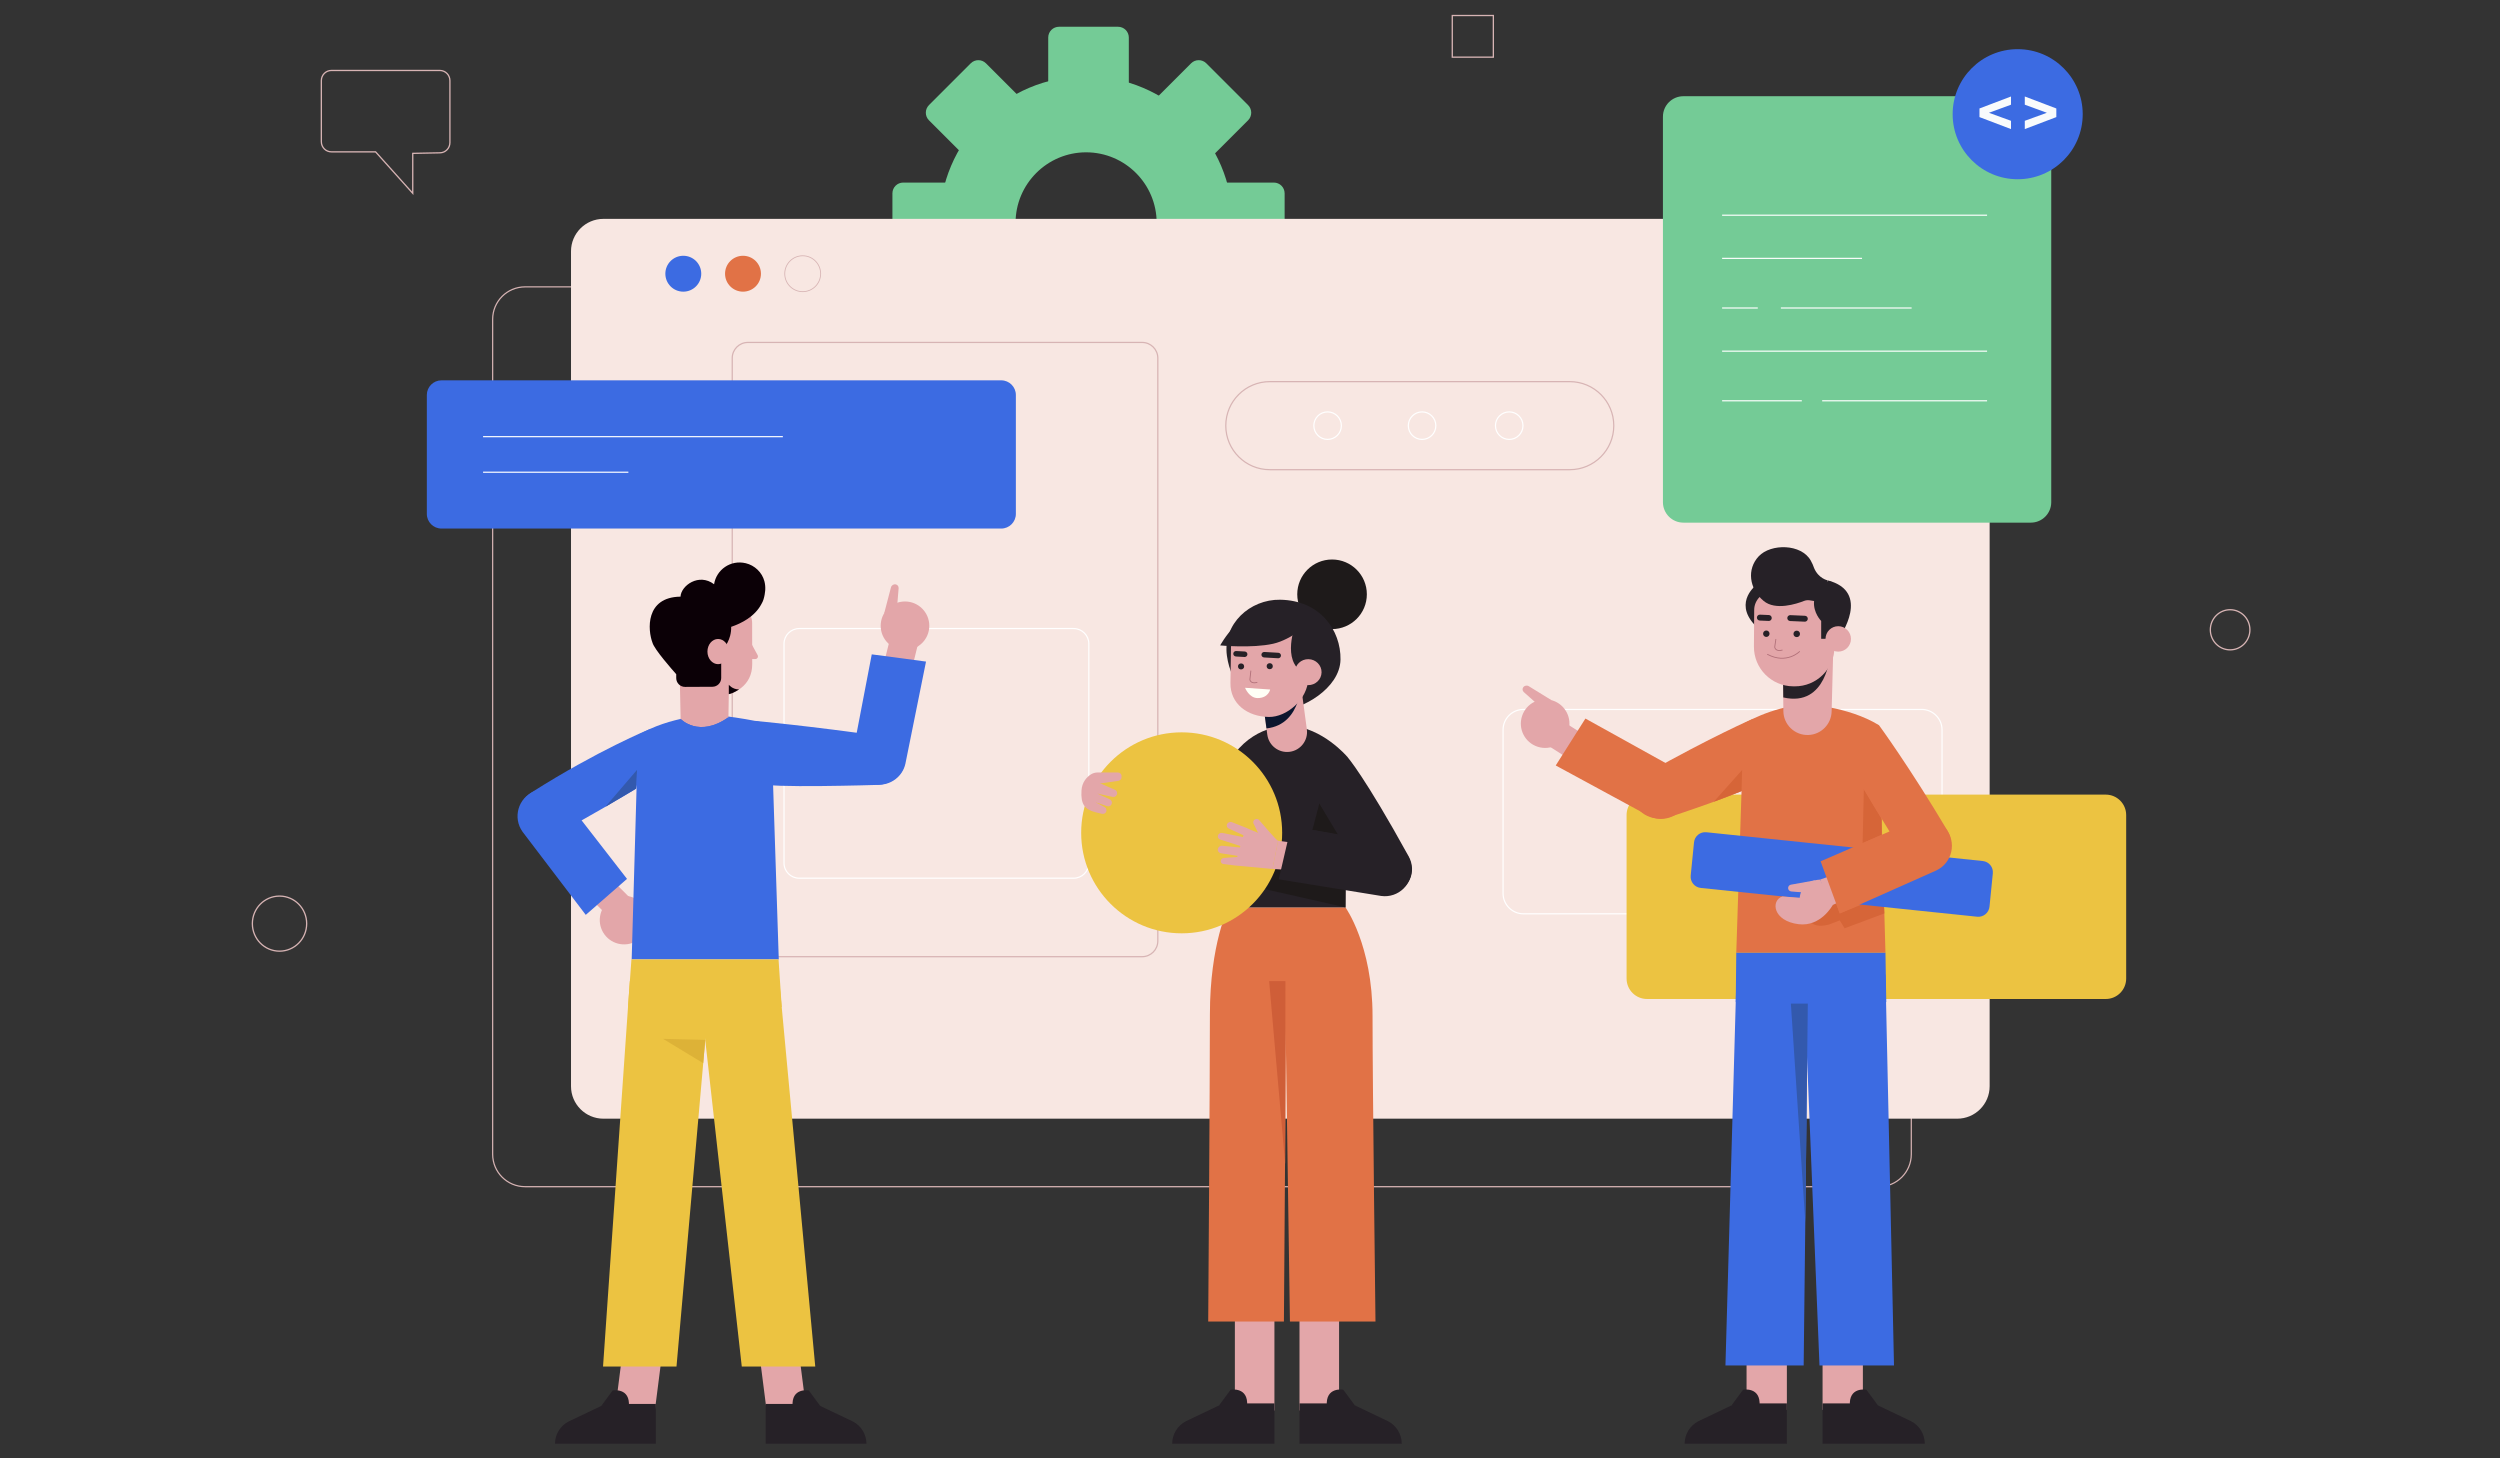 <?xml version="1.0" encoding="utf-8"?>
<!-- Generator: Adobe Illustrator 16.0.0, SVG Export Plug-In . SVG Version: 6.00 Build 0)  -->
<!DOCTYPE svg PUBLIC "-//W3C//DTD SVG 1.1//EN" "http://www.w3.org/Graphics/SVG/1.1/DTD/svg11.dtd">
<svg version="1.1" id="Layer_1" xmlns="http://www.w3.org/2000/svg" xmlns:xlink="http://www.w3.org/1999/xlink" x="0px" y="0px"
	 width="960px" height="560px" viewBox="0 0 960 560" enable-background="new 0 0 960 560" xml:space="preserve">
<rect x="0" y="0" width="960" height="560" fill="#333333" stroke="none"/>
<g>
	<g>
		<path fill="#74CB96" d="M417.069,141.864c-31.037,0-56.28-25.248-56.28-56.282c0-31.036,25.243-56.283,56.28-56.283
			c31.034,0,56.277,25.248,56.277,56.283C473.346,116.616,448.103,141.864,417.069,141.864z M417.069,58.491
			c-14.94,0-27.095,12.153-27.095,27.092c0,14.937,12.155,27.091,27.095,27.091c14.938,0,27.089-12.154,27.089-27.091
			C444.158,70.644,432.007,58.491,417.069,58.491z"/>
		<g>
			<path fill="#74CB96" d="M433.467,43.896h-30.95V14.414c0-2.284,1.852-4.137,4.14-4.137h22.674c2.284,0,4.136,1.853,4.136,4.137
				V43.896z"/>
			<path fill="#74CB96" d="M429.331,160.888h-22.674c-2.288,0-4.14-1.852-4.14-4.138v-29.481h30.95v29.481
				C433.467,159.036,431.615,160.888,429.331,160.888z"/>
		</g>
		<g>
			<path fill="#74CB96" d="M376.306,70.108v30.949h-29.482c-2.284,0-4.136-1.852-4.136-4.138V74.244
				c0-2.284,1.852-4.136,4.136-4.136H376.306z"/>
			<path fill="#74CB96" d="M493.297,74.244v22.675c0,2.286-1.852,4.138-4.136,4.138h-29.483V70.108h29.483
				C491.445,70.108,493.297,71.96,493.297,74.244z"/>
		</g>
		<g>
			<path fill="#74CB96" d="M399.459,45.163l-21.884,21.886l-20.847-20.847c-1.617-1.617-1.617-4.236,0-5.852l16.031-16.033
				c1.617-1.617,4.236-1.617,5.853,0L399.459,45.163z"/>
			<path fill="#74CB96" d="M479.259,130.814l-16.033,16.033c-1.618,1.616-4.237,1.616-5.851,0l-20.847-20.846l21.884-21.885
				l20.847,20.847C480.873,126.579,480.873,129.199,479.259,130.814z"/>
		</g>
		<g>
			<path fill="#74CB96" d="M458.412,67.048l-21.884-21.886l20.847-20.846c1.614-1.617,4.233-1.617,5.851,0l16.033,16.033
				c1.614,1.615,1.614,4.235,0,5.852L458.412,67.048z"/>
			<path fill="#74CB96" d="M372.759,146.848l-16.031-16.033c-1.617-1.615-1.617-4.235,0-5.851l20.847-20.847l21.884,21.885
				l-20.847,20.846C376.995,148.464,374.376,148.464,372.759,146.848z"/>
		</g>
	</g>
	<g>
		<g>
			<path fill="none" stroke="#D7B4B4" stroke-width="0.471" stroke-miterlimit="10" d="M721.482,455.688H201.631
				c-6.876,0-12.451-5.574-12.451-12.449V122.609c0-6.876,5.574-12.451,12.451-12.451h519.852c6.878,0,12.452,5.575,12.452,12.451
				v320.629C733.935,450.113,728.36,455.688,721.482,455.688z"/>
			<path fill="#F8E7E2" d="M751.569,429.576H231.718c-6.877,0-12.452-5.575-12.452-12.452V96.498
				c0-6.878,5.575-12.452,12.452-12.452h519.851c6.879,0,12.453,5.574,12.453,12.452v320.626
				C764.022,424.001,758.448,429.576,751.569,429.576z"/>
		</g>
		<g>
			<g>
				<path fill="none" stroke="#D7B4B4" stroke-width="0.486" stroke-miterlimit="10" d="M438.574,367.371H287.206
					c-3.331,0-6.028-2.698-6.028-6.029V137.52c0-3.329,2.697-6.027,6.028-6.027h151.369c3.331,0,6.029,2.698,6.029,6.027v223.822
					C444.603,364.673,441.905,367.371,438.574,367.371z"/>
				<path fill="none" stroke="#FFFFFF" stroke-width="0.46" stroke-miterlimit="10" d="M412.275,337.232H306.899
					c-3.224,0-5.837-2.613-5.837-5.838v-84.189c0-3.223,2.613-5.836,5.837-5.836h105.375c3.221,0,5.835,2.613,5.835,5.836v84.189
					C418.11,334.619,415.496,337.232,412.275,337.232z"/>
			</g>
			<g>
				<circle fill="#3C6BE2" cx="262.387" cy="105.107" r="6.892"/>
				<circle fill="#E17246" cx="285.312" cy="105.107" r="6.892"/>
				<path fill="none" stroke="#D7B4B4" stroke-width="0.323" stroke-miterlimit="10" d="M315.128,105.107
					c0,3.806-3.087,6.891-6.894,6.891c-3.804,0-6.891-3.084-6.891-6.891c0-3.807,3.087-6.892,6.891-6.892
					C312.042,98.215,315.128,101.3,315.128,105.107z"/>
			</g>
			<path fill="none" stroke="#FFFFFF" stroke-width="0.46" stroke-miterlimit="10" d="M745.742,280.273v62.786
				c0,4.333-3.514,7.845-7.847,7.845H585.023c-4.334,0-7.847-3.512-7.847-7.845v-62.786c0-4.335,3.513-7.85,7.847-7.85h152.872
				C742.229,272.423,745.742,275.938,745.742,280.273z"/>
			<g>
				<path fill="none" stroke="#D7B4B4" stroke-width="0.471" stroke-miterlimit="10" d="M602.786,180.36H487.61
					c-9.338,0-16.909-7.569-16.909-16.906l0,0c0-9.338,7.57-16.907,16.909-16.907h115.176c9.335,0,16.905,7.569,16.905,16.907l0,0
					C619.691,172.792,612.121,180.36,602.786,180.36z"/>
				<path fill="none" stroke="#FFFFFF" stroke-width="0.46" stroke-miterlimit="10" d="M515.081,163.454
					c0,2.917-2.362,5.283-5.283,5.283c-2.917,0-5.283-2.366-5.283-5.283c0-2.917,2.366-5.283,5.283-5.283
					C512.719,158.171,515.081,160.537,515.081,163.454z"/>
				<circle fill="none" stroke="#FFFFFF" stroke-width="0.46" stroke-miterlimit="10" cx="546.077" cy="163.454" r="5.283"/>
				<circle fill="none" stroke="#FFFFFF" stroke-width="0.46" stroke-miterlimit="10" cx="579.539" cy="163.454" r="5.283"/>
			</g>
		</g>
	</g>
	<g>
		<g>
			<path fill="#3C6BE2" d="M384.465,202.967H169.533c-3.108,0-5.629-2.521-5.629-5.629v-45.662c0-3.108,2.521-5.628,5.629-5.628
				h214.932c3.108,0,5.628,2.52,5.628,5.628v45.662C390.093,200.446,387.574,202.967,384.465,202.967z"/>
			<g>
				
					<line fill="none" stroke="#FFFFFF" stroke-width="0.454" stroke-miterlimit="10" x1="185.501" y1="167.681" x2="300.614" y2="167.681"/>
				
					<line fill="none" stroke="#FFFFFF" stroke-width="0.454" stroke-miterlimit="10" x1="185.501" y1="181.332" x2="241.297" y2="181.332"/>
			</g>
		</g>
		<path fill="#ECC341" d="M816.451,312.979v62.785c0,4.337-3.513,7.85-7.846,7.85H632.457c-4.336,0-7.85-3.513-7.85-7.85v-62.785
			c0-4.333,3.514-7.847,7.85-7.847h176.148C812.938,305.133,816.451,308.646,816.451,312.979z"/>
		<g>
			<path fill="#74CB96" d="M779.833,200.692H646.414c-4.334,0-7.847-3.514-7.847-7.848V44.799c0-4.335,3.513-7.849,7.847-7.849
				h133.419c4.334,0,7.847,3.514,7.847,7.849v148.045C787.68,197.178,784.167,200.692,779.833,200.692z"/>
			<g>
				<circle fill="#3C6BE2" cx="774.789" cy="43.855" r="24.974"/>
				<g>
					<g>
						<path fill="#F9FBFC" d="M772.225,40.204l-8.472,3.105l8.472,3.079v3.182l-12.109-4.606v-3.309l12.109-4.604V40.204z"/>
					</g>
					<g>
						<path fill="#F9FBFC" d="M777.521,37.05l12.11,4.604v3.309l-12.11,4.606v-3.182l8.473-3.079l-8.473-3.105V37.05z"/>
					</g>
				</g>
			</g>
			<g>
				
					<line fill="none" stroke="#FFFFFF" stroke-width="0.445" stroke-miterlimit="10" x1="661.288" y1="82.637" x2="763.038" y2="82.637"/>
				
					<line fill="none" stroke="#FFFFFF" stroke-width="0.445" stroke-miterlimit="10" x1="661.288" y1="99.212" x2="715.018" y2="99.212"/>
				
					<line fill="none" stroke="#FFFFFF" stroke-width="0.445" stroke-miterlimit="10" x1="683.855" y1="118.272" x2="734.063" y2="118.272"/>
				
					<line fill="none" stroke="#FFFFFF" stroke-width="0.445" stroke-miterlimit="10" x1="661.288" y1="134.845" x2="763.038" y2="134.845"/>
				
					<line fill="none" stroke="#FFFFFF" stroke-width="0.445" stroke-miterlimit="10" x1="661.288" y1="153.906" x2="691.898" y2="153.906"/>
				
					<line fill="none" stroke="#FFFFFF" stroke-width="0.445" stroke-miterlimit="10" x1="699.714" y1="153.906" x2="763.038" y2="153.906"/>
				
					<line fill="none" stroke="#FFFFFF" stroke-width="0.445" stroke-miterlimit="10" x1="661.288" y1="118.272" x2="674.988" y2="118.272"/>
			</g>
		</g>
	</g>
	<g>
		<path fill="none" stroke="#D7B4B4" stroke-width="0.504" stroke-miterlimit="10" d="M168.905,27.054h-41.651
			c-2.134,0-3.862,1.753-3.862,3.917v23.425c0,2.162,1.729,3.916,3.862,3.916h16.972l14.27,15.919v-15.34l10.486-0.213
			c2.103-0.042,3.785-1.783,3.785-3.916V30.971C172.767,28.808,171.039,27.054,168.905,27.054z"/>
		
			<ellipse fill="none" stroke="#D7B4B4" stroke-width="0.504" stroke-miterlimit="10" cx="107.335" cy="354.671" rx="10.429" ry="10.574"/>
		
			<ellipse fill="none" stroke="#D7B4B4" stroke-width="0.504" stroke-miterlimit="10" cx="856.365" cy="241.84" rx="7.599" ry="7.706"/>
		
			<rect x="557.671" y="5.955" fill="none" stroke="#D7B4B4" stroke-width="0.504" stroke-miterlimit="10" width="15.773" height="15.995"/>
	</g>
</g>
<g>
	<g>
		<g>
			<g>
				<rect x="499.009" y="498.439" fill="#E3A6A9" width="15.191" height="43.198"/>
				<g>
					<g>
						<defs>
							<path id="XMLID_5_" d="M499.009,538.893h19.632l14.345,6.844c3.243,1.668,5.283,5.008,5.283,8.654l0,0h-39.26V538.893z"/>
						</defs>
						<use xlink:href="#XMLID_5_"  overflow="visible" fill="#262127"/>
						<clipPath id="XMLID_2_">
							<use xlink:href="#XMLID_5_"  overflow="visible"/>
						</clipPath>
					</g>
					<path fill="#262127" d="M520.239,539.63l-4.419-5.985c0,0-6.912-1.263-6.311,6.255L520.239,539.63z"/>
				</g>
			</g>
			<path fill="#E17246" d="M493.2,361.946l23.454-13.509c0,0,10.402,14.451,10.402,41.666c0,27.214,1.129,117.373,1.129,117.373
				h-32.852L493.2,361.946"/>
		</g>
		<g>
			<g>
				<rect x="474.192" y="498.439" fill="#E3A6A9" width="15.188" height="43.198"/>
				<g>
					<g>
						<defs>
							<path id="XMLID_7_" d="M489.38,538.893h-19.628l-14.348,6.844c-3.243,1.668-5.283,5.008-5.283,8.654l0,0h39.259V538.893z"/>
						</defs>
						<use xlink:href="#XMLID_7_"  overflow="visible" fill="#262127"/>
						<clipPath id="XMLID_3_">
							<use xlink:href="#XMLID_7_"  overflow="visible"/>
						</clipPath>
					</g>
					<path fill="#262127" d="M468.151,539.63l4.418-5.985c0,0,6.915-1.263,6.311,6.255L468.151,539.63z"/>
				</g>
			</g>
			<g>
				<path fill="#E17246" d="M494.062,361.818l-22.354-13.381c0,0-7.104,13.91-7.104,41.125c0,27.213-0.652,117.914-0.652,117.914
					h29.072L494.062,361.818"/>
				<polygon fill="#CF5E38" points="493.61,376.761 493.61,376.761 487.347,376.761 493.503,446.988 				"/>
			</g>
		</g>
		<rect x="471.708" y="348.438" fill="#E17246" width="44.947" height="24.821"/>
	</g>
	<g>
		<g>
			<path fill="#262127" d="M495.318,278.649c0,0-12.402-0.779-21.145,10.65c-7.775,10.165-2.466,59.138-2.466,59.138h44.947
				l0.647-57.893C517.302,290.545,507.89,279.406,495.318,278.649z"/>
			<polygon fill="#1E1A1A" points="506.648,308.439 514.426,320.669 503.961,318.688 			"/>
			<polygon fill="#1E1A1A" points="516.654,341.816 516.654,348.438 481.869,340.557 487.54,329.127 516.544,335.992 			"/>
		</g>
		<g>
			<circle fill="#ECC341" cx="453.762" cy="319.808" r="38.589"/>
			<g>
				<path fill="#E3A6A9" d="M421.531,296.626c-0.99,0-1.955,0.279-2.773,0.84c-1.404,0.962-3.272,2.836-3.466,6.066
					c-0.313,5.235,1.153,7.138,5.023,8.288l2.617-15.194H421.531z"/>
				<g>
					<path fill="#E3A6A9" d="M422.932,296.626h6.339c0.777,0,1.407,0.63,1.407,1.406v0.411c0,0.699-0.514,1.291-1.206,1.392
						l-9.68,1.396L422.932,296.626z"/>
					<path fill="#E3A6A9" d="M420.628,300.004l7.508,3.281c0.711,0.31,1.034,1.14,0.727,1.852l-0.028,0.059
						c-0.267,0.618-0.931,0.957-1.585,0.815l-7.85-1.695L420.628,300.004z"/>
					<path fill="#E3A6A9" d="M420.369,304.287l5.788,2.654c0.674,0.308,0.993,1.091,0.727,1.783l-0.009,0.021
						c-0.276,0.724-1.084,1.088-1.808,0.814l-6.706-2.271L420.369,304.287z"/>
					<path fill="#E3A6A9" d="M420.315,311.82l2.842,0.689c0.712,0.172,1.435-0.229,1.667-0.921l0,0
						c0.232-0.692-0.106-1.451-0.78-1.739l-5.073-2.701L420.315,311.82z"/>
				</g>
			</g>
		</g>
		<g>
			<path fill="#262127" d="M517.302,290.545c0,0,6.516,7.234,23.64,38.337c1.526,2.773,1.761,6.101,0.352,8.934l0,0
				c-3.181,6.393-12.084,6.963-16.054,1.024c-5.537-8.278-18.625-30.128-18.591-30.4
				C506.712,307.938,517.302,290.545,517.302,290.545z"/>
			<g>
				<g>
					<g>
						<path fill="#E3A6A9" d="M490.784,322.885l-2.166,10.798l-14.444-1.344c0,0,4.148-14.722,4.252-14.512
							C478.526,318.041,490.784,322.885,490.784,322.885z"/>
						<path fill="#E3A6A9" d="M490.784,322.885c-0.684-0.273-5.293-5.646-7.286-7.993c-0.482-0.568-1.396-0.559-1.924,0.019l0,0
							c-0.341,0.376-0.426,0.898-0.216,1.334l3.071,6.327L490.784,322.885z"/>
						<path fill="#E3A6A9" d="M478.426,317.827l-5.405-2.118c-0.724-0.285-1.58,0.097-1.855,0.827l0,0
							c-0.241,0.63,0.032,1.315,0.643,1.599l7.833,3.628L478.426,317.827z"/>
						<path fill="#E3A6A9" d="M477.297,321.421l-7.934-1.585c-0.751-0.153-1.513,0.325-1.686,1.063l0,0
							c-0.147,0.635,0.204,1.259,0.827,1.473l9.316,2.985L477.297,321.421z"/>
						<path fill="#E3A6A9" d="M476.781,325.501l-7.436-0.729c-0.831-0.086-1.601,0.507-1.717,1.313l0,0
							c-0.107,0.755,0.407,1.436,1.178,1.558l8.159,1.294L476.781,325.501z"/>
						<path fill="#E3A6A9" d="M474.174,332.339l-4.425-0.553c-0.63-0.084-1.063-0.629-0.987-1.247l0,0
							c0.076-0.588,0.589-1.055,1.203-1.09l7-0.514L474.174,332.339z"/>
					</g>
					<polygon fill="#E3A6A9" points="490.784,322.885 501.403,324.197 497.383,334.243 488.618,333.683 					"/>
				</g>
				<path fill="#262127" d="M533.289,323.74l-37.514-6.461l-4.729,20.376l39.341,6.393c6.603,0.905,12.302-4.625,11.594-11.252l0,0
					C541.483,328.151,537.911,324.427,533.289,323.74z"/>
			</g>
		</g>
	</g>
	<g>
		<circle fill="#1E1A1A" cx="511.507" cy="228.209" r="13.362"/>
		<path fill="#262127" d="M471.134,251.8c1.529,11.128,9.542,20.601,21.057,20.778c7.333,0.114,22.389-8.088,22.562-19.312
			c0.175-11.226-7.787-22.735-23.201-22.973C480.036,230.117,469.445,239.539,471.134,251.8z"/>
		<g>
			<g>
				<path fill="#E3A6A9" d="M484.558,266.645l2.087,15.473c0.564,4.199,4.428,7.141,8.627,6.571l0,0
					c4.188-0.568,7.129-4.428,6.563-8.621l-2.012-14.901c-0.554-4.089-3.875-3.494-8.071-2.925l0,0
					C487.556,262.813,484.004,262.556,484.558,266.645z"/>
			</g>
			<path fill="#0C162E" d="M499.761,260.468c0,0,0.64,17.691-13.442,19.249l-1.381-10.225L499.761,260.468z"/>
		</g>
		<path fill="#E3A6A9" d="M487.219,275.315L487.219,275.315c-8.21-0.127-14.854-5.058-14.728-13.06l0.213-13.761
			c0.091-5.905,6.8-12.025,10.375-11.969l13.114,3.801c3.572,0.055,6.454,2.95,6.398,6.433l-0.21,13.708
			C502.255,268.47,494.143,275.422,487.219,275.315z"/>
		<g>
			
				<ellipse transform="matrix(-0.999 0.054 -0.054 -0.999 988.651 485.3)" fill="#262127" cx="487.735" cy="256.076" rx="1.183" ry="1.152"/>
			
				<ellipse transform="matrix(-0.999 0.055 -0.055 -0.999 967.079 485.246)" fill="#262127" cx="476.917" cy="255.822" rx="1.181" ry="1.152"/>
			
				<path fill="none" stroke="#B17079" stroke-width="0.34" stroke-linecap="round" stroke-linejoin="round" stroke-miterlimit="10" d="
				M480.325,257.655l-0.37,3.298c0,0,0.172,1.745,2.729,1.116"/>
			<path fill="#262127" d="M490.969,252.761c-0.072,0.009-0.144,0.013-0.22,0.009l-5.346-0.304c-0.595-0.035-1.05-0.533-1.016-1.116
				c0.032-0.581,0.543-1.023,1.141-0.992l5.347,0.304c0.595,0.034,1.049,0.532,1.018,1.115
				C491.861,252.288,491.467,252.69,490.969,252.761z"/>
			<path fill="#262127" d="M478.084,252.278c-0.072,0.009-0.144,0.013-0.219,0.009l-3.268-0.187
				c-0.596-0.034-1.053-0.533-1.019-1.114c0.035-0.583,0.548-1.026,1.144-0.992l3.265,0.185c0.599,0.035,1.053,0.533,1.019,1.114
				C478.977,251.803,478.583,252.208,478.084,252.278z"/>
			<path fill="#FFFFF6" d="M487.735,264.769l-9.639-0.659c0,0,1.561,3.95,4.82,3.95
				C487.127,268.062,487.735,264.769,487.735,264.769z"/>
		</g>
		<path fill="#262127" d="M497.537,239.622c0,0-5.676,14.265,3.048,18.713l10.063-12.922L497.537,239.622z"/>
		<path fill="#E3A6A9" d="M507.482,258.186c-0.045,2.754-2.369,4.951-5.193,4.907c-2.826-0.043-5.081-2.311-5.037-5.065
			c0.04-2.754,2.365-4.951,5.191-4.907S507.526,255.432,507.482,258.186z"/>
		<path fill="#262127" d="M503.343,238.894c0,0-7.313,6.703-14.427,8.296c-8.14,1.824-20.364,0.648-20.364,0.648
			s8.116-15.07,19.525-13.745C499.485,235.418,503.343,238.894,503.343,238.894z"/>
	</g>
</g>
<g>
	<g>
		<g>
			<g>
				<g>
					<polygon fill="#E3A6A9" points="241.943,344.807 231.657,334.503 227.534,345.856 233.949,352.227 					"/>
					<path fill="#E3A6A9" d="M234.88,345.289c-4.432,2.629-5.891,8.356-3.258,12.79c2.632,4.432,8.357,5.892,12.791,3.26
						c4.431-2.633,5.891-8.36,3.259-12.792C245.039,344.113,239.312,342.657,234.88,345.289z"/>
				</g>
				<path fill="#3C6BE2" d="M217.328,307.274l23.443,30.222l-15.84,13.812l-24.245-31.87c-3.92-5.43-1.705-13.095,4.506-15.595
					h0.001C209.548,302.088,214.536,303.501,217.328,307.274z"/>
			</g>
			<g>
				<path fill="#3C6BE2" d="M249.579,279.928c0,0-20.145,8.263-45.391,24.322c-2.683,1.707-4.498,4.521-4.625,7.698l0,0
					c-0.286,7.17,7.281,11.973,13.646,8.661c8.877-4.618,30.965-17.544,31.065-17.802
					C244.462,302.335,249.579,279.928,249.579,279.928z"/>
				<polygon fill="#3359AD" points="244.274,302.808 244.616,295.633 232.42,309.85 				"/>
			</g>
		</g>
		<path fill="#3C6BE2" d="M273.046,274.375c0,0-16.081,0.656-28.026,7.953l-2.457,86.092h56.484l-2.939-90.236
			C296.108,278.184,286.576,275.677,273.046,274.375z"/>
		<g>
			<path fill="#3C6BE2" d="M289.917,276.819c0,0,21.486,1.974,49.562,6.017c3.146,0.451,5.879,2.472,7.204,5.364l0,0
				c2.989,6.523-2.503,12.744-9.335,13.195c0,0-44.207,1.403-44.958-0.593C292.21,300.326,289.917,276.819,289.917,276.819z"/>
			<g>
				<g>
					<polygon fill="#E3A6A9" points="341.954,244.593 338.419,258.714 350.273,256.405 352.432,247.626 					"/>
					<circle fill="#E3A6A9" cx="347.517" cy="240.301" r="9.334"/>
					<path fill="#E3A6A9" d="M339.541,235.45l2.554-9.776c0.16-0.838,0.98-1.421,1.811-1.284l0,0
						c0.718,0.119,1.212,0.746,1.166,1.478l-0.886,10.867L339.541,235.45z"/>
				</g>
				<path fill="#3C6BE2" d="M327.546,288.836l7.21-37.562l20.834,2.773l-7.921,39.254c-1.488,6.526-8.708,9.926-14.686,6.915l0,0
					C328.79,298.105,326.556,293.427,327.546,288.836z"/>
			</g>
		</g>
	</g>
	<g>
		<polygon fill="#ECC341" points="242.472,368.42 241.132,387.032 300.178,386.7 298.959,368.42 		"/>
		<g>
			<g>
				<polygon fill="#E3A6A9" points="309.632,541.575 294.372,541.575 291.737,520.944 307,520.944 				"/>
				<g>
					<g>
						<defs>
							<path id="XMLID_10_" d="M294.008,539.113h19.356l14.147,6.743c3.196,1.645,5.208,4.94,5.208,8.534l0,0h-38.711V539.113z"/>
						</defs>
						<use xlink:href="#XMLID_10_"  overflow="visible" fill="#262127"/>
						<clipPath id="XMLID_4_">
							<use xlink:href="#XMLID_10_"  overflow="visible"/>
						</clipPath>
					</g>
					<path fill="#262127" d="M314.94,539.837l-4.355-5.903c0,0-6.819-1.245-6.223,6.166L314.94,539.837z"/>
				</g>
			</g>
			<polygon fill="#ECC341" points="268.283,376.761 284.843,524.759 313.057,524.759 299.251,376.761 			"/>
		</g>
		<g>
			<g>
				<polygon fill="#E3A6A9" points="236.212,541.575 251.475,541.575 254.107,520.944 238.844,520.944 				"/>
				<g>
					<g>
						<defs>
							<path id="XMLID_9_" d="M251.838,539.113h-19.357l-14.146,6.743c-3.199,1.645-5.211,4.94-5.211,8.534l0,0h38.714V539.113z"/>
						</defs>
						<use xlink:href="#XMLID_9_"  overflow="visible" fill="#262127"/>
						<clipPath id="XMLID_11_">
							<use xlink:href="#XMLID_9_"  overflow="visible"/>
						</clipPath>
					</g>
					<path fill="#262127" d="M230.904,539.837l4.357-5.903c0,0,6.817-1.245,6.222,6.166L230.904,539.837z"/>
				</g>
			</g>
			<g>
				<polygon fill="#ECC341" points="272.814,376.761 259.775,524.759 231.565,524.759 241.846,376.761 				"/>
				<polygon fill="#DDB237" points="270.806,399.313 254.593,398.912 270.038,408.266 				"/>
			</g>
		</g>
	</g>
	<g>
		<path fill="#E3A6A9" d="M260.788,248.52l0.567,27.211c0.101,4.83,3.927,8.752,8.752,8.976l0,0c5.173,0.24,9.522-3.846,9.604-9.023
			l0.366-22.85L260.788,248.52z"/>
		<g>
			<g>
				<path fill="#E3A6A9" d="M273.838,267.403l-0.561,0.002c-8.307,0.017-13.624-9.432-13.643-17.518l-1.467-13.623
					c-0.006-2.091,1.736-3.793,3.886-3.798l19.797-0.042c3.839-0.01,6.959,3.016,6.969,6.752l0.029,15.904
					C288.867,263.167,282.146,267.386,273.838,267.403z"/>
				<path fill="#E3A6A9" d="M288.331,246.807l2.594,4.755c0.376,0.687-0.123,1.521-0.903,1.521h-2.619L288.331,246.807z"/>
			</g>
			<path fill="#0B0006" d="M279.864,266.556v-3.618c0,0,1.36,1.808,3.933,1.803C283.796,264.741,281.66,266.23,279.864,266.556z"/>
		</g>
		<path fill="#3C6BE2" d="M261.367,276.066c0,0,6.94,7.418,18.347-0.638l2.115,9.288l-22.533,0.461L261.367,276.066z"/>
		<path fill="#3C6BE2" d="M261.367,276.066c0,0,6.94,7.418,18.347-0.638l2.115,9.288l-22.533,0.461L261.367,276.066z"/>
		<path fill="#0B0006" d="M293.861,226.347c0.047-1.023-0.05-2.088-0.338-3.179c-0.903-3.392-3.726-6.071-7.138-6.888
			c-5.891-1.412-11.315,2.53-12.18,8.074c-5.828-4.443-12.69,0.522-12.888,4.757c-13.612,0.179-12.603,12.9-10.764,17.684
			l-0.006,0.001c0.743,2.582,7.448,10.216,9.125,12.096v1.494c0,1.876,1.525,3.394,3.399,3.385l10.507-0.052
			c1.861-0.009,3.365-1.521,3.365-3.384v-13.069l0.805,1.733c0.257-0.172,3.14-3.276,3.024-8.294
			c3.819-1.294,9.097-3.889,11.653-8.827c1.285-2.029,1.438-5.522,1.441-5.53L293.861,226.347z"/>
		
			<ellipse transform="matrix(1 -0.002 0.002 1 -0.522 0.576)" fill="#E3A6A9" cx="275.769" cy="250.177" rx="4.092" ry="4.837"/>
	</g>
</g>
<g>
	<g>
		<polygon fill="#3C6BE2" points="724.017,365.782 724.327,384.799 666.523,384.799 666.731,365.782 		"/>
		<g>
			<g>
				<rect x="699.867" y="520.469" fill="#E3A6A9" width="15.479" height="20.925"/>
				<g>
					<g>
						<defs>
							<path id="XMLID_8_" d="M699.867,538.893h19.632l14.345,6.844c3.246,1.668,5.283,5.008,5.283,8.654l0,0h-39.26V538.893z"/>
						</defs>
						<use xlink:href="#XMLID_8_"  overflow="visible" fill="#262127"/>
						<clipPath id="XMLID_12_">
							<use xlink:href="#XMLID_8_"  overflow="visible"/>
						</clipPath>
					</g>
					<path fill="#262127" d="M721.097,539.63l-4.418-5.985c0,0-6.916-1.263-6.311,6.255L721.097,539.63z"/>
				</g>
			</g>
			<polygon fill="#3C6BE2" points="692.607,374.242 698.683,524.338 727.294,524.338 724.017,374.242 			"/>
		</g>
		<g>
			<g>
				<rect x="670.68" y="520.469" fill="#E3A6A9" width="15.479" height="20.925"/>
				<g>
					<g>
						<defs>
							<path id="XMLID_6_" d="M686.158,538.893h-19.63l-14.347,6.844c-3.242,1.668-5.282,5.008-5.282,8.654l0,0h39.259V538.893z"/>
						</defs>
						<use xlink:href="#XMLID_6_"  overflow="visible" fill="#262127"/>
						<clipPath id="XMLID_13_">
							<use xlink:href="#XMLID_6_"  overflow="visible"/>
						</clipPath>
					</g>
					<path fill="#262127" d="M664.93,539.63l4.418-5.985c0,0,6.915-1.263,6.311,6.255L664.93,539.63z"/>
				</g>
			</g>
			<g>
				<polygon fill="#3C6BE2" points="666.731,377.491 662.573,524.338 692.607,524.338 694.265,379.863 				"/>
				<polygon fill="#3359AD" points="694.202,385.394 687.691,385.394 693.24,469.361 				"/>
			</g>
		</g>
	</g>
	<g>
		<g>
			<path fill="#E17246" d="M693.099,270.404c0,0,16.31,0.666,28.428,8.065l2.49,87.313h-57.285l2.863-87.89
				C669.595,277.893,679.381,271.724,693.099,270.404z"/>
			<polygon fill="#D66538" points="715.71,303.053 722.55,314.459 722.55,320.581 715.243,323.752 			"/>
			<path fill="#D66538" d="M723.225,343.892l-16.758,6.868l-2.219-6.035l-9.983,0.611l-5.148,0.432l-2.484,4.635
				c0,0,0.223,2.596,4.314,1.727c4.096-0.868,3.3,5.058,11.359,2.89l4.154-1.589l1.878,3.033l15.25-5.703L723.225,343.892z"/>
		</g>
		<g>
			<g>
				<g>
					<polygon fill="#E3A6A9" points="600.323,277.127 608.506,282.284 602.476,291.415 594.85,286.562 					"/>
					<path fill="#E3A6A9" d="M602.217,280.749c-1.592,4.903-6.856,7.592-11.761,6c-4.9-1.588-7.589-6.852-5.997-11.756
						c1.588-4.904,6.853-7.589,11.757-6C601.119,270.583,603.805,275.847,602.217,280.749z"/>
					<path fill="#E3A6A9" d="M595.745,268.854l-8.604-5.3c-0.693-0.495-1.689-0.347-2.194,0.325l0,0
						c-0.438,0.583-0.363,1.377,0.18,1.874l8.152,7.24L595.745,268.854z"/>
				</g>
				<path fill="#E17246" d="M642.717,294.746l-33.918-18.821l-11.396,18.015l35.699,19.368c6.048,3.087,13.386-0.319,14.931-6.932
					l0,0C649.118,301.74,646.934,296.959,642.717,294.746z"/>
			</g>
			<g>
				<path fill="#E17246" d="M673.073,276.036c0,0-15.837,6.853-40.892,20.988c-2.808,1.582-4.65,4.496-4.838,7.717l0,0
					c-0.43,7.265,7.047,11.127,13.668,9.044c0,0,33.155-10.883,33.134-13.045C674.139,300.227,673.073,276.036,673.073,276.036z"/>
				<polygon fill="#D66538" points="668.749,303.786 668.981,295.66 658.07,307.896 				"/>
			</g>
		</g>
		<g>
			<path fill="#3C6BE2" d="M759.24,352.022l-106.143-11.052c-2.372-0.237-4.105-2.354-3.87-4.728l1.278-12.792
				c0.238-2.375,2.356-4.107,4.729-3.869l106.143,11.051c2.376,0.239,4.104,2.354,3.87,4.729l-1.278,12.791
				C763.73,350.527,761.616,352.261,759.24,352.022z"/>
			<g>
				<path fill="#E17246" d="M721.526,278.469c0,0,11.628,15.835,26.333,40.561c1.648,2.77,1.796,6.214,0.36,9.1l0,0
					c-3.243,6.514-12.314,7.095-16.359,1.047c-5.64-8.435-18.979-30.701-18.945-30.98
					C712.98,297.686,721.526,278.469,721.526,278.469z"/>
				<g>
					<g>
						<path fill="#E3A6A9" d="M703.73,347.602c0,0-4.518,8.363-13.082,7.288c-9.886-1.241-10.732-9.074-6.229-10.656l6.678,0.498
							c0,0,0.126-4.324,4.277-6.167c0.956-0.427,2.13-0.721,3.565-0.8L703.73,347.602z"/>
						<polygon fill="#E3A6A9" points="702.54,348.077 712.69,343.312 707.742,334.601 698.939,337.765 						"/>
						<path fill="#E3A6A9" d="M696.885,338.057l-9.216,1.667c-0.604,0.132-1.037,0.668-1.037,1.284l0,0
							c0,0.684,0.52,1.251,1.196,1.313l8.913,0.746L696.885,338.057z"/>
					</g>
					<path fill="#E17246" d="M734.702,315.308l-35.586,15.442l7.351,20.01l37.103-16.52c6.133-2.914,7.899-10.813,3.598-16.065l0,0
						C744.15,314.493,739.023,313.315,734.702,315.308z"/>
				</g>
			</g>
		</g>
	</g>
	<g>
		<g>
			<path fill="#E3A6A9" d="M704.063,245.753l-0.715,27.468c-0.128,4.875-4.011,8.813-8.883,9.014l0,0
				c-5.224,0.216-9.592-3.929-9.649-9.16l-0.246-23.067L704.063,245.753z"/>
			<path fill="#262127" d="M702.819,251.104c0,0-1.209,20.611-18.04,16.712l-0.091-8.301L702.819,251.104z"/>
		</g>
		<g>
			<path fill="#262127" d="M674.652,224.433c0,0-9,6.524-1.081,15.29c7.921,8.764,6.774-15.29,6.774-15.29H674.652z"/>
			<path fill="#262127" d="M706.473,244.512c0,0,12.228-17.28-4.679-21.667l1.223,22.614L706.473,244.512z"/>
			<path fill="#E3A6A9" d="M688.581,263.552l0.566,0.004c8.39,0.063,15.235-6.685,15.298-15.071l0.125-17.145
				c0.02-2.172-1.729-3.943-3.901-3.959l-19.984-0.148c-3.877-0.028-7.042,3.091-7.073,6.969l-0.103,14.055
				C673.446,256.642,680.195,263.491,688.581,263.552z"/>
			<g>
				<circle fill="#262127" cx="689.943" cy="243.412" r="1.237"/>
				<path fill="#262127" d="M677.027,243.432c0.051,0.684,0.644,1.197,1.322,1.15c0.684-0.048,1.197-0.639,1.15-1.323
					c-0.047-0.683-0.639-1.197-1.322-1.149C677.494,242.159,676.98,242.751,677.027,243.432z"/>
				
					<path fill="none" stroke="#B17079" stroke-width="0.34" stroke-linecap="round" stroke-linejoin="round" stroke-miterlimit="10" d="
					M681.922,245.522l-0.43,2.964c0,0,0.205,1.874,2.874,1.158"/>
				<path fill="#262127" d="M693.24,238.71c-0.074,0.013-0.15,0.016-0.229,0.015l-5.606-0.248c-0.627-0.028-1.109-0.558-1.084-1.184
					c0.028-0.625,0.556-1.107,1.185-1.083l5.605,0.247c0.624,0.028,1.109,0.557,1.081,1.183
					C694.171,238.187,693.761,238.627,693.24,238.71z"/>
				<path fill="#262127" d="M679.394,238.43c-0.075,0.011-0.154,0.016-0.229,0.013l-3.427-0.15
					c-0.628-0.028-1.113-0.558-1.085-1.183c0.028-0.626,0.558-1.11,1.182-1.084l3.429,0.15c0.626,0.028,1.111,0.558,1.083,1.183
					C680.32,237.906,679.913,238.347,679.394,238.43z"/>
				
					<path fill="none" stroke="#B17079" stroke-width="0.34" stroke-linecap="round" stroke-linejoin="round" stroke-miterlimit="10" d="
					M691.019,250.202c0,0-4.932,4.975-12.296,1.08"/>
			</g>
			<path fill="#262127" d="M701.588,223.261l0.206-0.415c0,0-3.484-0.672-5.186-4.724c-0.278-0.845-0.674-1.778-1.26-2.833
				c-3.615-6.532-15.332-6.632-19.991-1.682c-4.659,4.951-3.704,12.47,1.873,17.143c4.541,3.805,12.638,1.139,15.492,0.016
				c0.702-0.275,1.461-0.363,2.207-0.246l1.676,0.267c-0.436,4.502,2.729,7.656,2.729,7.656v6.863h1.667l3.71-1.96l3.067-12.799
				C707.779,230.547,705.397,222.352,701.588,223.261z"/>
			<circle fill="#E3A6A9" cx="705.886" cy="245.343" r="4.884"/>
		</g>
	</g>
</g>
</svg>
